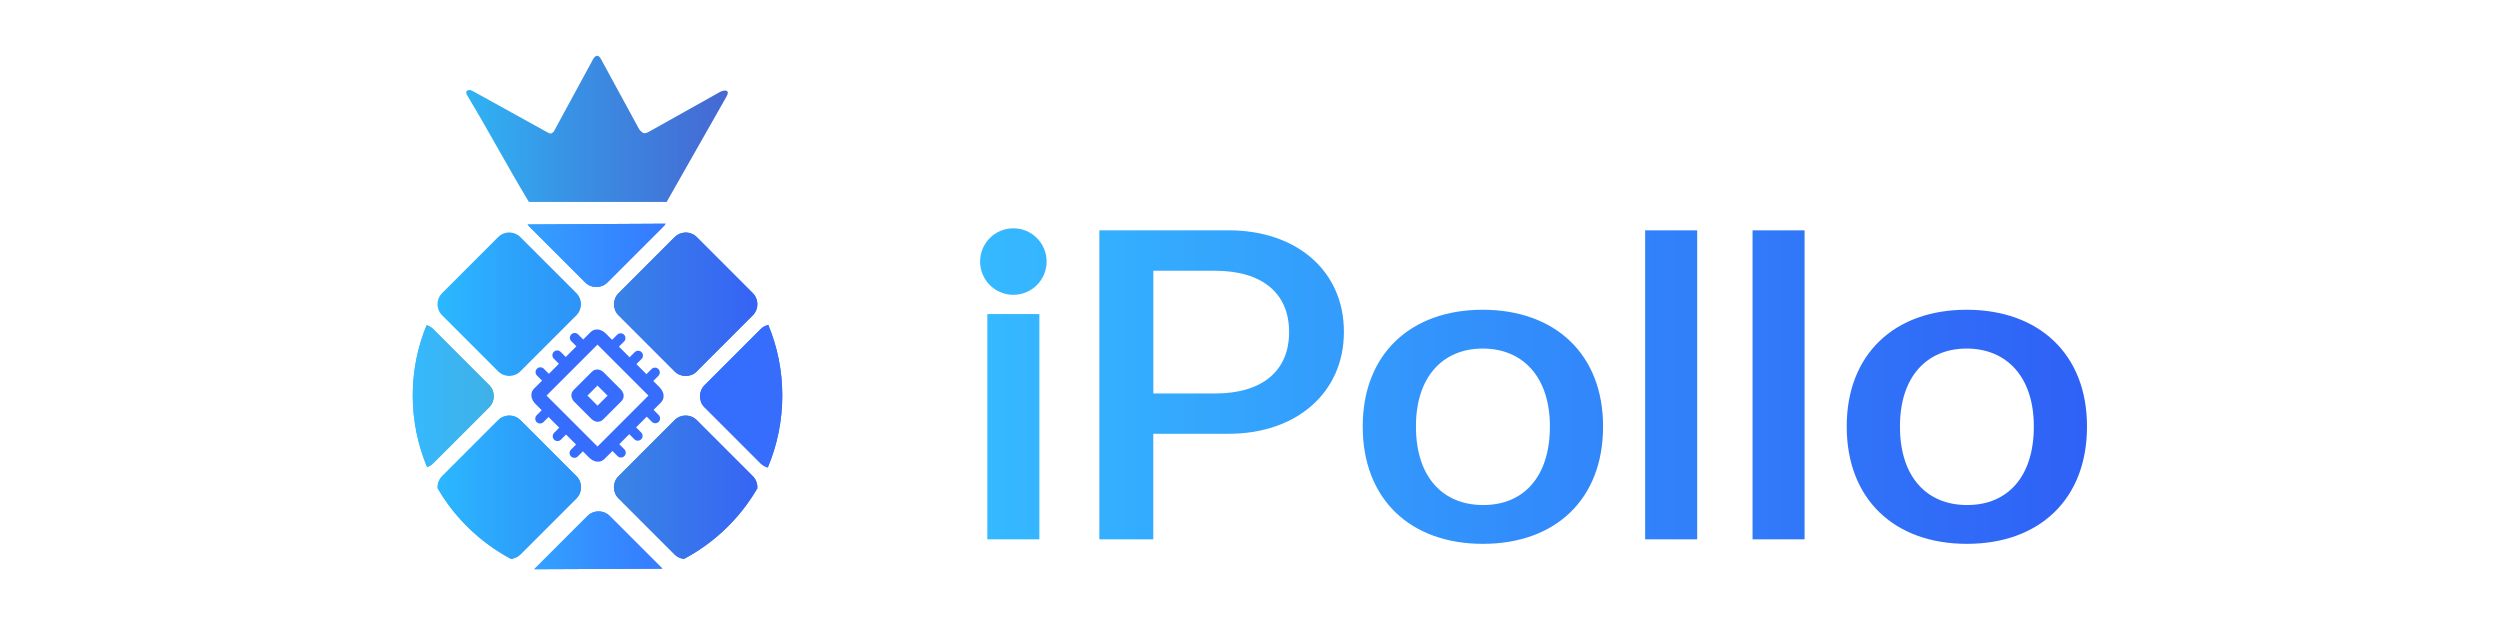 <?xml version="1.0" encoding="UTF-8"?>
<svg id="_Слой_1" data-name="Слой 1" xmlns="http://www.w3.org/2000/svg" xmlns:xlink="http://www.w3.org/1999/xlink" viewBox="0 0 396.85 99.21">
  <defs>
    <style>
      .cls-1 {
        stroke-miterlimit: 22.93;
        stroke-width: 2.18px;
      }

      .cls-1, .cls-2 {
        fill: none;
        stroke: #366dfc;
      }

      .cls-3 {
        fill: url(#_Безымянный_градиент_8);
      }

      .cls-4 {
        fill: url(#_Безымянный_градиент_7);
      }

      .cls-5 {
        fill: url(#_Безымянный_градиент_11-2);
      }

      .cls-6 {
        fill: url(#_Безымянный_градиент_16-3);
      }

      .cls-7 {
        fill: url(#_Безымянный_градиент_16-2);
      }

      .cls-8 {
        fill: url(#_Безымянный_градиент_15-3);
      }

      .cls-9 {
        fill: url(#_Безымянный_градиент_15-2);
      }

      .cls-10 {
        fill: url(#_Безымянный_градиент_11);
      }

      .cls-11 {
        fill: url(#_Безымянный_градиент_14);
      }

      .cls-12 {
        fill: url(#_Безымянный_градиент_16);
      }

      .cls-13 {
        fill: url(#_Безымянный_градиент_15);
      }

      .cls-14 {
        fill: url(#_Безымянный_градиент_18);
      }

      .cls-15 {
        fill: url(#_Безымянный_градиент_17);
      }

      .cls-2 {
        stroke-linecap: round;
        stroke-linejoin: round;
        stroke-width: 1.53px;
      }
    </style>
    <linearGradient id="_Безымянный_градиент_8" data-name="Безымянный градиент 8" x1="401.88" y1="-276.3" x2="651.08" y2="-276.3" gradientTransform="translate(-124.79 -132.11) scale(.7 -.7)" gradientUnits="userSpaceOnUse">
      <stop offset="0" stop-color="#35b9ff"/>
      <stop offset=".48" stop-color="#328dfb"/>
      <stop offset="1" stop-color="#2f61f6"/>
    </linearGradient>
    <linearGradient id="_Безымянный_градиент_7" data-name="Безымянный градиент 7" x1="400.24" y1="-247.86" x2="415.31" y2="-247.86" gradientTransform="translate(-124.79 -132.11) scale(.7 -.7)" gradientUnits="userSpaceOnUse">
      <stop offset="0" stop-color="#35b9ff"/>
      <stop offset=".48" stop-color="#35b7ff"/>
      <stop offset="1" stop-color="#35b5ff"/>
    </linearGradient>
    <linearGradient id="_Безымянный_градиент_11" data-name="Безымянный градиент 11" x1="-409.96" y1="-19.7" x2="-409.64" y2="-19.7" gradientTransform="translate(28901.19 -1307.41) scale(70.33 -70.28)" gradientUnits="userSpaceOnUse">
      <stop offset="0" stop-color="#2bb9ff"/>
      <stop offset=".45" stop-color="#2ca6fc"/>
      <stop offset="1" stop-color="#2d93f8"/>
    </linearGradient>
    <linearGradient id="_Безымянный_градиент_16" data-name="Безымянный градиент 16" x1="-409.67" y1="-18.75" x2="-409.35" y2="-18.75" gradientTransform="translate(25838.54 -446.43) scale(62.86 -28.38)" gradientUnits="userSpaceOnUse">
      <stop offset="0" stop-color="#349fff"/>
      <stop offset=".45" stop-color="#358cff"/>
      <stop offset="1" stop-color="#3678ff"/>
    </linearGradient>
    <linearGradient id="_Безымянный_градиент_15" data-name="Безымянный градиент 15" x1="-410.79" y1="-19.7" x2="-410.47" y2="-19.7" gradientTransform="translate(28989.61 -1307.41) scale(70.33 -70.28)" gradientUnits="userSpaceOnUse">
      <stop offset="0" stop-color="#3983e6"/>
      <stop offset=".45" stop-color="#3874ed"/>
      <stop offset="1" stop-color="#3664f5"/>
    </linearGradient>
    <linearGradient id="_Безымянный_градиент_14" data-name="Безымянный градиент 14" x1="-407.11" y1="-20.13" x2="-406.79" y2="-20.13" gradientTransform="translate(16541.62 -1344.48) scale(40.36 -69.9)" gradientUnits="userSpaceOnUse">
      <stop offset="0" stop-color="#356dfe"/>
      <stop offset=".45" stop-color="#356dfd"/>
      <stop offset="1" stop-color="#366dfb"/>
    </linearGradient>
    <linearGradient id="_Безымянный_градиент_15-2" data-name="Безымянный градиент 15" x1="-410.79" y1="-20.57" x2="-410.47" y2="-20.57" gradientTransform="translate(28988.04 -1398.08) scale(70.33 -70.33)" xlink:href="#_Безымянный_градиент_15"/>
    <linearGradient id="_Безымянный_градиент_16-2" data-name="Безымянный градиент 16" x1="-410.14" y1="-21.9" x2="-409.82" y2="-21.9" gradientTransform="translate(27855.27 -639.3) scale(67.71 -31.05)" xlink:href="#_Безымянный_градиент_16"/>
    <linearGradient id="_Безымянный_градиент_11-2" data-name="Безымянный градиент 11" x1="277.31" y1="-257.53" x2="309.81" y2="-257.53" gradientTransform="translate(-124.79 -132.11) scale(.7 -.7)" xlink:href="#_Безымянный_градиент_11"/>
    <linearGradient id="_Безымянный_градиент_17" data-name="Безымянный градиент 17" x1="-404.57" y1="-20.13" x2="-404.25" y2="-20.13" gradientTransform="translate(16146.8 -1338.62) scale(39.75 -69.61)" gradientUnits="userSpaceOnUse">
      <stop offset="0" stop-color="#35b9ff"/>
      <stop offset=".45" stop-color="#3ab5f3"/>
      <stop offset="1" stop-color="#3fb1e7"/>
    </linearGradient>
    <linearGradient id="_Безымянный_градиент_15-3" data-name="Безымянный градиент 15" x1="-410.79" y1="-20.57" x2="-410.47" y2="-20.57" gradientTransform="translate(28988.04 -1398.08) scale(70.33 -70.33)" xlink:href="#_Безымянный_градиент_15"/>
    <linearGradient id="_Безымянный_градиент_16-3" data-name="Безымянный градиент 16" x1="-410.14" y1="-21.9" x2="-409.82" y2="-21.9" gradientTransform="translate(27855.27 -639.3) scale(67.71 -31.05)" xlink:href="#_Безымянный_градиент_16"/>
    <linearGradient id="_Безымянный_градиент_18" data-name="Безымянный градиент 18" x1="283.79" y1="-217.81" x2="343.09" y2="-217.81" gradientTransform="translate(-124.79 -132.11) scale(.7 -.7)" gradientUnits="userSpaceOnUse">
      <stop offset="0" stop-color="#2fb3f3"/>
      <stop offset=".45" stop-color="#3a8ee3"/>
      <stop offset="1" stop-color="#4668d3"/>
    </linearGradient>
  </defs>
  <g id="_Слой_1-2" data-name="Слой_1">
    <g id="_2457717267824" data-name=" 2457717267824">
      <path class="cls-3" d="M156.73,85.61h8.26v-35.76h-8.26v35.76h0ZM174.51,85.61h8.56v-16.75h11.96c10.82,0,18.3-6.57,18.3-16.15v-.07c0-9.62-7.49-16.08-18.3-16.08h-20.52v49.05ZM192.9,42.98c7.45,0,11.73,3.57,11.73,9.69v.07c0,6.15-4.28,9.72-11.73,9.72h-9.82v-19.48h9.82ZM235.4,86.33c11.51,0,19.07-7.08,19.07-18.6v-.07c0-11.45-7.64-18.49-19.11-18.49s-19.04,7.08-19.04,18.49v.07c0,11.48,7.53,18.6,19.07,18.6h0ZM235.44,80.17c-6.46,0-10.67-4.51-10.67-12.44v-.07c0-7.82,4.24-12.33,10.6-12.33s10.66,4.51,10.66,12.33v.07c0,7.89-4.12,12.44-10.58,12.44h0ZM261.15,85.61h8.26v-49.05h-8.26v49.05ZM278.2,85.61h8.26v-49.05h-8.26v49.05ZM312.22,86.33c11.51,0,19.07-7.08,19.07-18.6v-.07c0-11.45-7.64-18.49-19.11-18.49s-19.03,7.08-19.03,18.49v.07c0,11.48,7.53,18.6,19.07,18.6ZM312.27,80.17c-6.46,0-10.67-4.51-10.67-12.44v-.07c0-7.82,4.24-12.33,10.59-12.33s10.66,4.51,10.66,12.33v.07c0,7.89-4.12,12.44-10.58,12.44h0Z"/>
      <circle class="cls-4" cx="160.86" cy="41.52" r="5.28"/>
    </g>
    <g id="_2457717241472" data-name=" 2457717241472">
      <path class="cls-10" d="M82.61,88.01l8.9-8.9c.97-.97.97-2.55,0-3.52l-8.9-8.9c-.97-.97-2.55-.97-3.52,0l-8.9,8.9c-.52.53-.76,1.23-.72,1.92.51.87,1.06,1.72,1.65,2.53,1.81,2.48,4,4.67,6.48,6.48,1.12.81,2.29,1.55,3.52,2.2.54-.06,1.07-.3,1.49-.71Z"/>
      <path class="cls-12" d="M93.26,81.9l-8.46,8.46c6.79-.03,13.57-.06,20.35-.09l-8.37-8.37c-.97-.97-2.55-.97-3.52,0h0Z"/>
      <path class="cls-13" d="M98.18,79.11l8.9,8.9c.42.42.95.66,1.5.71,1.21-.64,2.37-1.37,3.47-2.17,2.52-1.82,4.73-4.04,6.56-6.56.57-.79,1.11-1.61,1.61-2.46.05-.7-.19-1.41-.72-1.94l-8.9-8.9c-.97-.97-2.55-.97-3.52,0l-8.9,8.9c-.97.97-.97,2.55,0,3.52h0Z"/>
      <path class="cls-11" d="M111.84,64.66l8.9,8.9c.33.32.72.54,1.14.65,1.48-3.51,2.3-7.37,2.3-11.41s-.79-7.76-2.22-11.22c-.45.1-.88.32-1.22.67l-8.9,8.9c-.97.97-.97,2.55,0,3.52Z"/>
      <path class="cls-9" d="M110.6,58.95l8.9-8.9c.55-.55.78-1.29.71-2.01-.05-.55-.29-1.09-.71-1.51l-.74-.74-6.89-6.89-1.26-1.26c-.53-.53-1.24-.77-1.93-.72-.58.04-1.15.28-1.59.72l-8.9,8.9c-.97.97-.97,2.55,0,3.52l8.9,8.9c.97.97,2.55.97,3.52,0Z"/>
      <path class="cls-7" d="M96.42,44.84l8.9-8.9c.13-.13.25-.28.34-.43-7.31.04-14.61.08-21.92.12.08.11.17.21.26.31l8.9,8.9c.97.97,2.55.97,3.52,0Z"/>
      <path class="cls-5" d="M91.5,46.53l-8.9-8.9c-.44-.44-1-.68-1.58-.72-.7-.05-1.41.19-1.94.72l-1.29,1.29-6.82,6.82-.79.79c-.43.43-.67.98-.72,1.54-.06.71.18,1.44.72,1.98l8.9,8.9c.97.97,2.55.97,3.52,0l8.9-8.9c.97-.97.97-2.55,0-3.52Z"/>
      <path class="cls-15" d="M77.66,61.14l-8.9-8.9c-.3-.3-.66-.51-1.04-.62-1.42,3.44-2.2,7.22-2.2,11.17s.81,7.87,2.28,11.36c.35-.12.68-.32.96-.6l8.9-8.9c.97-.97.97-2.55,0-3.52h0Z"/>
      <g>
        <path class="cls-1" d="M85.51,62.5l9.04-9.04c.16-.16.52-.07.8.21l8.62,8.62c.28.28.37.63.21.8l-9.04,9.04c-.16.16-.52.07-.8-.21l-8.62-8.62c-.28-.28-.37-.63-.21-.8Z"/>
        <path class="cls-1" d="M91.81,62.7l2.94-2.94c.05-.05.17-.02.26.07l2.81,2.81c.09.09.12.21.07.26l-2.94,2.94c-.05.05-.17.02-.26-.07l-2.81-2.81c-.09-.09-.12-.21-.07-.26Z"/>
        <path class="cls-2" d="M91.23,53.62l1.58,1.59M102.44,64.83l1.58,1.59"/>
        <path class="cls-2" d="M88.45,56.39l1.59,1.59M99.66,67.61l1.58,1.58"/>
        <path class="cls-2" d="M85.78,59.07l1.59,1.59M96.99,70.28l1.58,1.58"/>
        <path class="cls-2" d="M98.52,53.67l-1.59,1.58M87.31,64.88l-1.58,1.58"/>
        <path class="cls-2" d="M101.3,56.44l-1.58,1.58M90.08,67.66l-1.58,1.59"/>
        <path class="cls-2" d="M103.97,59.12l-1.58,1.59M92.76,70.33l-1.58,1.58"/>
      </g>
      <path class="cls-10" d="M82.61,88.01l8.9-8.9c.97-.97.97-2.55,0-3.52l-8.9-8.9c-.97-.97-2.55-.97-3.52,0l-8.9,8.9c-.52.53-.76,1.23-.72,1.92.51.87,1.06,1.72,1.65,2.53,1.81,2.48,4,4.67,6.48,6.48,1.12.81,2.29,1.55,3.52,2.2.54-.06,1.07-.3,1.49-.71Z"/>
      <path class="cls-12" d="M93.26,81.9l-8.46,8.46c6.79-.03,13.57-.06,20.35-.09l-8.37-8.37c-.97-.97-2.55-.97-3.52,0h0Z"/>
      <path class="cls-13" d="M98.18,79.11l8.9,8.9c.42.42.95.66,1.5.71,1.21-.64,2.37-1.37,3.47-2.17,2.52-1.82,4.73-4.04,6.56-6.56.57-.79,1.11-1.61,1.61-2.46.05-.7-.19-1.41-.72-1.94l-8.9-8.9c-.97-.97-2.55-.97-3.52,0l-8.9,8.9c-.97.97-.97,2.55,0,3.52h0Z"/>
      <path class="cls-11" d="M111.84,64.66l8.9,8.9c.33.32.72.54,1.14.65,1.48-3.51,2.3-7.37,2.3-11.41s-.79-7.76-2.22-11.22c-.45.1-.88.32-1.22.67l-8.9,8.9c-.97.97-.97,2.55,0,3.52Z"/>
      <path class="cls-8" d="M110.6,58.95l8.9-8.9c.55-.55.78-1.29.71-2.01-.05-.55-.29-1.09-.71-1.51l-.74-.74-6.89-6.89-1.26-1.26c-.53-.53-1.24-.77-1.93-.72-.58.04-1.15.28-1.59.72l-8.9,8.9c-.97.97-.97,2.55,0,3.52l8.9,8.9c.97.97,2.55.97,3.52,0Z"/>
      <path class="cls-6" d="M96.42,44.84l8.9-8.9c.13-.13.25-.28.34-.43-7.31.04-14.61.08-21.92.12.08.11.17.21.26.31l8.9,8.9c.97.97,2.55.97,3.52,0Z"/>
      <path class="cls-15" d="M77.66,61.14l-8.9-8.9c-.3-.3-.66-.51-1.04-.62-1.42,3.44-2.2,7.22-2.2,11.17s.81,7.87,2.28,11.36c.35-.12.68-.32.96-.6l8.9-8.9c.97-.97.97-2.55,0-3.52h0Z"/>
      <path class="cls-14" d="M83.96,32.06c-3.41-5.65-6.4-11.29-9.81-16.94-.46-.83.32-.96.78-.73l11.99,6.63c.44.24.6.26.98-.12l6.33-11.65c.38-.52.75-.52,1.09-.02l6.15,11.3c.62.76.89.69,1.37.48l11.52-6.45c.8-.36,1.59-.27.92.85l-9.45,16.64h-21.89Z"/>
    </g>
  </g>
</svg>